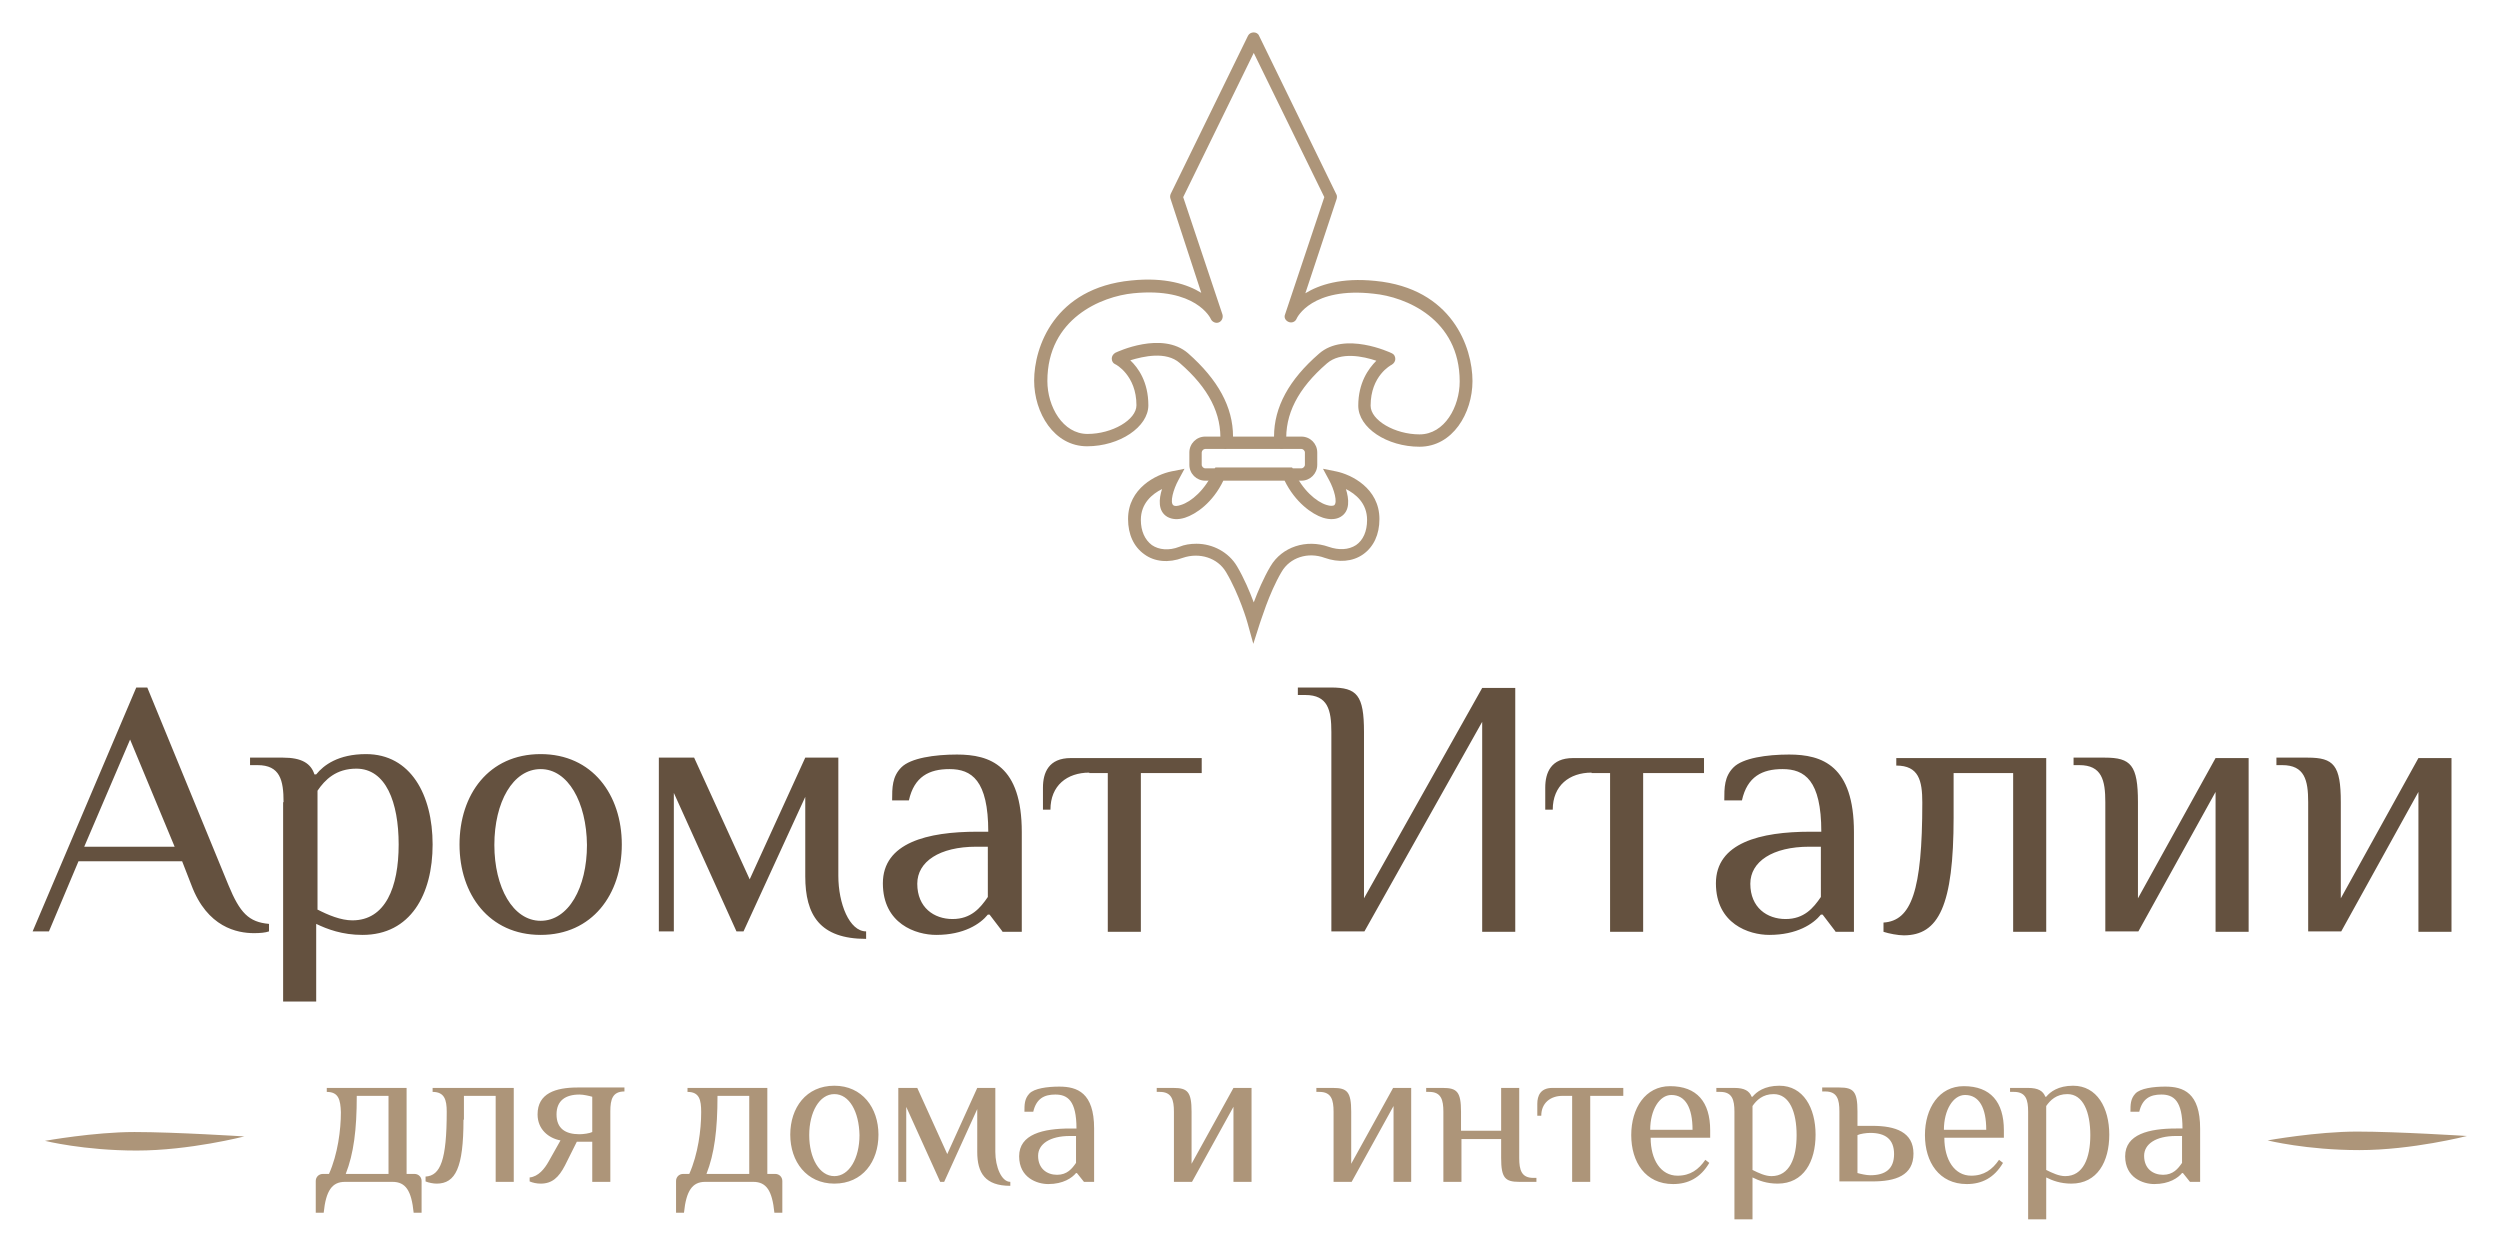 <svg version="1.1" id="Layer_1" xmlns="http://www.w3.org/2000/svg" x="0" y="0" viewBox="0 0 566.9 283.5" xml:space="preserve"><style>.st1{fill:#ad9579}</style><path d="M61 211.2c-.8.3-2.1.4-3.4.4-3.8 0-10.6-1.3-14.2-10.9l-2.1-5.4H17.8l-6.7 15.9H7.4l23.5-55.3h2.5l18.4 44.8c2.6 6.3 4.6 8.4 9.2 8.8v1.7zM19.1 192h20.5l-10.1-24.3L19.1 192zm45.2-10.1c0-5-.8-8.4-5.9-8.4h-1.7v-1.7h7.5c4.2 0 6.3 1.3 7.1 3.8h.4c1.7-2.1 5-4.6 11.3-4.6 10.1 0 15.1 9.2 15.1 20.5s-5 20.5-15.9 20.5c-4.6 0-8-1.3-10.5-2.5v17.6h-7.5v-45.2zm7.6 24.3c2.5 1.3 5.4 2.5 8 2.5 7.5 0 10.5-7.5 10.5-17.2 0-9.6-2.9-17.2-9.6-17.2-4.6 0-7.1 2.5-8.8 5v26.9zm50.7-35.2c11.7 0 18.4 9.2 18.4 20.5s-6.7 20.5-18.4 20.5-18.4-9.2-18.4-20.5 6.6-20.5 18.4-20.5zm0 3.4c-6.3 0-10.5 7.5-10.5 17.2 0 9.6 4.2 17.2 10.5 17.2s10.5-7.5 10.5-17.2c-.1-9.7-4.3-17.2-10.5-17.2zm46 36.8H167l-14.2-31.4v31.4h-3.4v-39.4h8l12.6 27.6 12.6-27.6h7.5v26.8c0 6.3 2.5 12.6 6.3 12.6v1.7c-10.5 0-13.8-5.4-13.8-14.2v-18l-14 30.5zm58.7 0l-2.9-3.8h-.4c-1.7 2.1-5.4 4.6-11.7 4.6-4.6 0-12.1-2.5-12.1-11.7s10.1-11.7 21.4-11.7h2.5c0-11.7-3.8-14.2-8.8-14.2-4.6 0-8 1.7-9.2 7.1h-3.8c0-2.9 0-5.4 2.1-7.5 2.1-2.1 7.5-2.9 12.6-2.9 7.5 0 14.7 2.5 14.7 17.6v22.6h-4.4zm-3.4-19.2h-2.5c-8.4 0-13.4 3.4-13.4 8.4 0 5.4 3.8 8 8 8s6.3-2.5 8-5V192zm23.1-16.8c-5 0-8.8 2.9-8.8 8.4h-1.7v-5c0-3.4 1.3-6.7 6.3-6.7h29.7v3.4h-13.8v36h-7.5v-36H247zm89.2-11.7l-26.8 47.7h-7.5V166c0-5-.8-8.4-5.9-8.4h-1.7v-1.7h7.5c5.9 0 7.5 1.7 7.5 10.1v37.7l26.8-47.7h7.5v55.3h-7.5v-47.8zm24.7 11.7c-5 0-8.8 2.9-8.8 8.4h-1.7v-5c0-3.4 1.3-6.7 6.3-6.7h29.7v3.4h-13.8v36h-7.5v-36h-4.2zm55.3 36l-2.9-3.8h-.4c-1.7 2.1-5.4 4.6-11.7 4.6-4.6 0-12.1-2.5-12.1-11.7s10.1-11.7 21.4-11.7h2.5c0-11.7-3.8-14.2-8.8-14.2-4.6 0-8 1.7-9.2 7.1h-4c0-2.9 0-5.4 2.1-7.5 2.1-2.1 7.5-2.9 12.6-2.9 7.5 0 14.7 2.5 14.7 17.6v22.6h-4.2zm-3.4-19.2h-2.5c-8.4 0-13.4 3.4-13.4 8.4 0 5.4 3.8 8 8 8s6.3-2.5 8-5V192zm30.2-6.7c0 20.1-3.4 26.8-11.3 26.8-1.3 0-3.4-.4-4.6-.8v-2.1c6.3-.4 8.8-7.1 8.8-27.2 0-5-.8-8.4-5.9-8.4v-1.7h34v39.4h-7.5v-36H443v10zm59.5-5.9l-17.6 31.8h-7.5v-29.3c0-5-.8-8.4-5.9-8.4h-1.3v-1.7h7.1c5.9 0 7.5 1.7 7.5 10.1v21.8l17.6-31.8h7.5v39.4h-7.5v-31.9zm46 0l-17.6 31.8h-7.5v-29.3c0-5-.8-8.4-5.9-8.4h-1.3v-1.7h7.1c5.9 0 7.5 1.7 7.5 10.1v21.8l17.6-31.8h7.5v39.4h-7.5v-31.9z" fill="#64513f"/><path class="st1" d="M74.1 247.6v-.9h18.1v19.5H94c.9 0 1.6.7 1.6 1.6v7.2h-1.8c-.5-5-1.8-7-4.8-7H78.2c-2.9 0-4.3 2-4.8 7h-1.8v-7.2c0-.9.7-1.6 1.6-1.6h1.4c2-4.5 2.7-10 2.7-14-.1-2.8-.5-4.6-3.2-4.6zm14 18.6v-17.7h-7.2c0 7.7-.7 13.1-2.5 17.7h9.7zm17-12.3c0 10.9-1.8 14.5-6.1 14.5-.7 0-1.8-.2-2.5-.5v-1.1c3.4-.2 4.8-3.8 4.8-14.7 0-2.7-.5-4.5-3.2-4.5v-.9h18.4V268h-4.1v-19.5h-7.2v5.4zm33.3 14.1h-4.1v-9.1h-3.5l-2.7 5.4c-1.4 2.7-2.9 4.1-5.5 4.1-.9 0-1.8-.2-2.5-.5v-.9c2-.2 3.4-2 4.3-3.6l2.7-4.8c-2.7-.5-5.2-2.5-5.2-5.9 0-4.8 4.1-6.1 9.1-6.1h10.6v.9c-2.7 0-3.2 1.8-3.2 4.5v16zm-4.1-19.3c-.7-.2-2-.5-2.9-.5-3.2 0-5.2 1.4-5.2 4.5 0 3.2 2 4.5 5.2 4.5.9 0 2.3-.2 2.9-.5v-8zm21.6-1.1v-.9H174v19.5h1.8c.9 0 1.6.7 1.6 1.6v7.2h-1.8c-.5-5-1.8-7-4.8-7h-10.9c-2.9 0-4.3 2-4.8 7h-1.8v-7.2c0-.9.7-1.6 1.6-1.6h1.4c2-4.5 2.7-10 2.7-14 0-2.8-.4-4.6-3.1-4.6zm14 18.6v-17.7h-7.2c0 7.7-.7 13.1-2.5 17.7h9.7zm19.3-20c6.3 0 10 5 10 11.1s-3.6 11.1-10 11.1c-6.3 0-10-5-10-11.1s3.6-11.1 10-11.1zm0 1.9c-3.4 0-5.7 4.1-5.7 9.3 0 5.2 2.3 9.3 5.7 9.3 3.4 0 5.7-4.1 5.7-9.3-.1-5.3-2.3-9.3-5.7-9.3zm24.9 19.9h-.9l-7.7-17v17h-1.8v-21.3h4.3l6.8 15 6.8-15h4.1v14.5c0 3.4 1.4 6.8 3.4 6.8v.9c-5.7 0-7.5-2.9-7.5-7.7v-9.7l-7.5 16.5zm31.7 0l-1.6-2h-.2c-.9 1.1-2.9 2.5-6.3 2.5-2.5 0-6.6-1.4-6.6-6.3 0-5 5.4-6.3 11.6-6.3h1.4c0-6.3-2-7.7-4.8-7.7-2.5 0-4.3.9-5 3.9h-2c0-1.6 0-2.9 1.1-4.1s4.1-1.6 6.8-1.6c4.1 0 7.9 1.4 7.9 9.5V268h-2.3zm-1.8-10.4h-1.4c-4.5 0-7.2 1.8-7.2 4.5 0 2.9 2 4.3 4.3 4.3s3.4-1.4 4.3-2.7v-6.1zm35.8-6.8l-9.5 17.2h-4.1v-15.9c0-2.7-.5-4.5-3.2-4.5h-.7v-.9h3.8c3.2 0 4.1.9 4.1 5.4v11.8l9.5-17.2h4.1V268h-4.1v-17.2zm36.2 0l-9.5 17.2h-4.1v-15.9c0-2.7-.5-4.5-3.2-4.5h-.7v-.9h3.8c3.2 0 4.1.9 4.1 5.4v11.8l9.5-17.2h4.1V268h-4v-17.2zm24.5 7.5h-9.1v9.7h-4.1v-15.9c0-2.7-.5-4.5-3.2-4.5h-.7v-.9h3.8c3.2 0 4.1.9 4.1 5.4v4.3h9.1v-9.7h4.1v15.9c0 2.7.5 4.5 3.2 4.5h.7v.9h-3.9c-3.2 0-4.1-.9-4.1-5.4v-4.3zm13.8-9.8c-2.7 0-4.8 1.6-4.8 4.5h-.9v-2.7c0-1.8.7-3.6 3.4-3.6h16.1v1.8h-7.5V268h-4.1v-19.5h-2.2zm33.5 9.5h-13.5c0 5 2.3 8.6 6.1 8.6 2.9 0 4.8-1.4 6.3-3.6l.9.7c-2 3.4-4.8 4.8-8.2 4.8-6.3 0-9.5-5-9.5-11.1s3.2-11.1 8.8-11.1c6.1 0 9.1 3.6 9.1 10v1.7zm-4-1.8c0-5-1.6-7.9-4.8-7.9-2.7 0-4.8 3.4-4.8 7.9h9.6zm9.5-4.1c0-2.7-.5-4.5-3.2-4.5h-.9v-.9h4.1c2.3 0 3.4.7 3.9 2h.2c.9-1.1 2.7-2.5 6.1-2.5 5.4 0 8.2 5 8.2 11.1s-2.7 11.1-8.6 11.1c-2.5 0-4.3-.7-5.7-1.4v9.5h-4.1v-24.4zm4.1 13.2c1.4.7 2.9 1.4 4.3 1.4 4.1 0 5.7-4.1 5.7-9.3 0-5.2-1.6-9.3-5.2-9.3-2.5 0-3.9 1.4-4.8 2.7v14.5zm23.8-10h3.4c5.2 0 9.3 1.4 9.3 6.3 0 5-4.1 6.3-9.3 6.3h-7.5V252c0-2.7-.5-4.5-3.2-4.5h-.7v-.9h3.9c3.2 0 4.1.9 4.1 5.4v3.3zm0 10.7c.7.2 2 .5 2.9.5 3.4 0 5.4-1.4 5.4-4.8s-2-4.8-5.4-4.8c-.9 0-2.3.2-2.9.5v8.6zm33.2-8h-13.5c0 5 2.3 8.6 6.1 8.6 2.9 0 4.8-1.4 6.3-3.6l.9.7c-2 3.4-4.8 4.8-8.2 4.8-6.3 0-9.5-5-9.5-11.1s3.2-11.1 8.8-11.1c6.1 0 9.1 3.6 9.1 10v1.7zm-4-1.8c0-5-1.6-7.9-4.8-7.9-2.7 0-4.8 3.4-4.8 7.9h9.6zm9.5-4.1c0-2.7-.5-4.5-3.2-4.5h-.9v-.9h4.1c2.3 0 3.4.7 3.9 2h.2c.9-1.1 2.7-2.5 6.1-2.5 5.4 0 8.2 5 8.2 11.1s-2.7 11.1-8.6 11.1c-2.5 0-4.3-.7-5.7-1.4v9.5h-4.1v-24.4zm4.1 13.2c1.4.7 2.9 1.4 4.3 1.4 4.1 0 5.7-4.1 5.7-9.3 0-5.2-1.6-9.3-5.2-9.3-2.5 0-3.9 1.4-4.8 2.7v14.5zm32.6 2.7l-1.6-2h-.2c-.9 1.1-2.9 2.5-6.3 2.5-2.5 0-6.6-1.4-6.6-6.3 0-5 5.4-6.3 11.6-6.3h1.4c0-6.3-2-7.7-4.8-7.7-2.5 0-4.3.9-5 3.9h-2c0-1.6 0-2.9 1.1-4.1s4.1-1.6 6.8-1.6c4.1 0 7.9 1.4 7.9 9.5V268h-2.3zm-1.8-10.4h-1.4c-4.5 0-7.2 1.8-7.2 4.5 0 2.9 2 4.3 4.3 4.3s3.4-1.4 4.3-2.7v-6.1zm-484.6 1.1s8.8 2.2 20.8 2.2 24.4-3.2 24.4-3.2-15.7-1-24.9-1-20.3 2-20.3 2zm504-.1s8.8 2.2 20.8 2.2 24.4-3.2 24.4-3.2-15.7-1-24.9-1-20.3 2-20.3 2zM284.2 146l-1.3-4.7c0-.1-1.9-6.6-4.9-11.6-1.9-3.2-6-4.5-9.8-3.2-3.2 1.2-6.4.9-8.7-.8-2.4-1.7-3.7-4.5-3.7-8 0-7 6.4-10.1 9.8-10.8l3-.6-1.4 2.6c-1.1 2-2 5.1-1.1 5.7.3.2.8.2 1.7-.1 2.3-.7 5.5-3.4 7.4-7.7l.4-.8H293l.4.8c1.9 4.3 5.1 7 7.4 7.7.9.3 1.4.2 1.7.1.9-.6 0-3.7-1.1-5.7l-1.4-2.6 3 .6c3.4.7 9.8 3.8 9.8 10.8 0 3.5-1.3 6.3-3.7 8-2.4 1.7-5.6 1.9-8.7.8-3.8-1.4-7.9-.1-9.8 3.2-2.9 4.9-4.8 11.5-4.9 11.6l-1.5 4.7zm-12.9-22.7c3.7 0 7.3 1.9 9.2 5.1 1.6 2.7 2.9 5.8 3.8 8.2.9-2.4 2.2-5.5 3.8-8.2 2.6-4.4 8.1-6.2 13.2-4.4 2.3.8 4.5.7 6.2-.4 1.6-1.1 2.5-3.1 2.5-5.7 0-3.8-2.6-5.9-4.8-7 .7 2.2 1 5-1.2 6.3-1 .6-2.4.7-4 .2-2.5-.8-6.3-3.5-8.7-8.4h-13.9c-2.4 5-6.2 7.6-8.7 8.4-1.6.5-2.9.4-4-.2-2.2-1.3-1.9-4.1-1.2-6.3-2.2 1.1-4.8 3.2-4.8 7 0 2.5.9 4.5 2.5 5.7 1.6 1.1 3.9 1.3 6.2.4 1.2-.5 2.5-.7 3.9-.7zm19-21.5h-12.2c-.4 0-.8-.2-1-.4-.3-.3-.4-.7-.4-1.1.4-6.4-2.6-12.3-9.2-18-3.1-2.7-8.2-1.5-11.2-.6 1.8 1.7 4.1 4.9 4.1 10.2 0 4.9-6.5 9.3-13.9 9.3-7.5 0-12-7.6-12-14.9 0-7.6 4.6-21 22-22.7 7.8-.8 12.8.9 15.9 2.8l-7-21.4c-.1-.3-.1-.7.1-1.1L283 8.1c.5-1 2.1-1 2.5 0L303 44c.2.3.2.7.1 1.1L296 66.5c3.1-1.9 8.1-3.6 15.9-2.8 17.4 1.7 22 15.1 22 22.7 0 7.3-4.5 14.9-12 14.9-7.4 0-13.9-4.3-13.9-9.3 0-5.2 2.3-8.4 4.1-10.2-3-1-8.1-2.1-11.2.6-6.6 5.7-9.6 11.6-9.2 18 0 .4-.1.8-.4 1.1-.2.1-.6.3-1 .3zM279.6 99h9.3c0-6.7 3.4-12.9 10.2-18.8 5.8-5.1 16.1-.3 16.5-.1.5.2.8.7.8 1.3 0 .5-.3 1-.8 1.3-.2.1-4.8 2.5-4.8 9.3 0 3.3 5.5 6.5 11.1 6.5 5.7 0 9.1-6.3 9.1-12 0-14.2-12.3-19.2-19.5-19.9-14-1.6-17.4 5.4-17.5 5.7-.3.7-1.1 1-1.8.7-.7-.3-1.1-1-.8-1.7l8.9-26.6-16-32.7-16 32.7 8.9 26.6c.2.7-.1 1.5-.8 1.8-.7.3-1.5-.1-1.8-.7-.1-.3-3.5-7.3-17.6-5.9-7.2.7-19.5 5.7-19.5 19.9 0 5.8 3.5 12 9.1 12s11.1-3.2 11.1-6.5c0-6.8-4.7-9.3-4.8-9.3-.5-.2-.8-.7-.8-1.3 0-.5.3-1 .8-1.3.4-.2 10.6-5 16.5.1 6.8 6 10.2 12.2 10.2 18.9z"/><path class="st1" d="M276.4 109h-3.1c-2 0-3.6-1.6-3.6-3.6v-2.8c0-2 1.6-3.6 3.6-3.6h4.8v2.8h-4.8c-.4 0-.8.4-.8.8v2.8c0 .4.4.8.8.8h3.1v2.8zm18.7 0H292v-2.8h3.1c.4 0 .8-.4.8-.8v-2.8c0-.4-.4-.8-.8-.8h-4.8V99h4.8c2 0 3.6 1.6 3.6 3.6v2.8c0 2-1.6 3.6-3.6 3.6z"/></svg>
